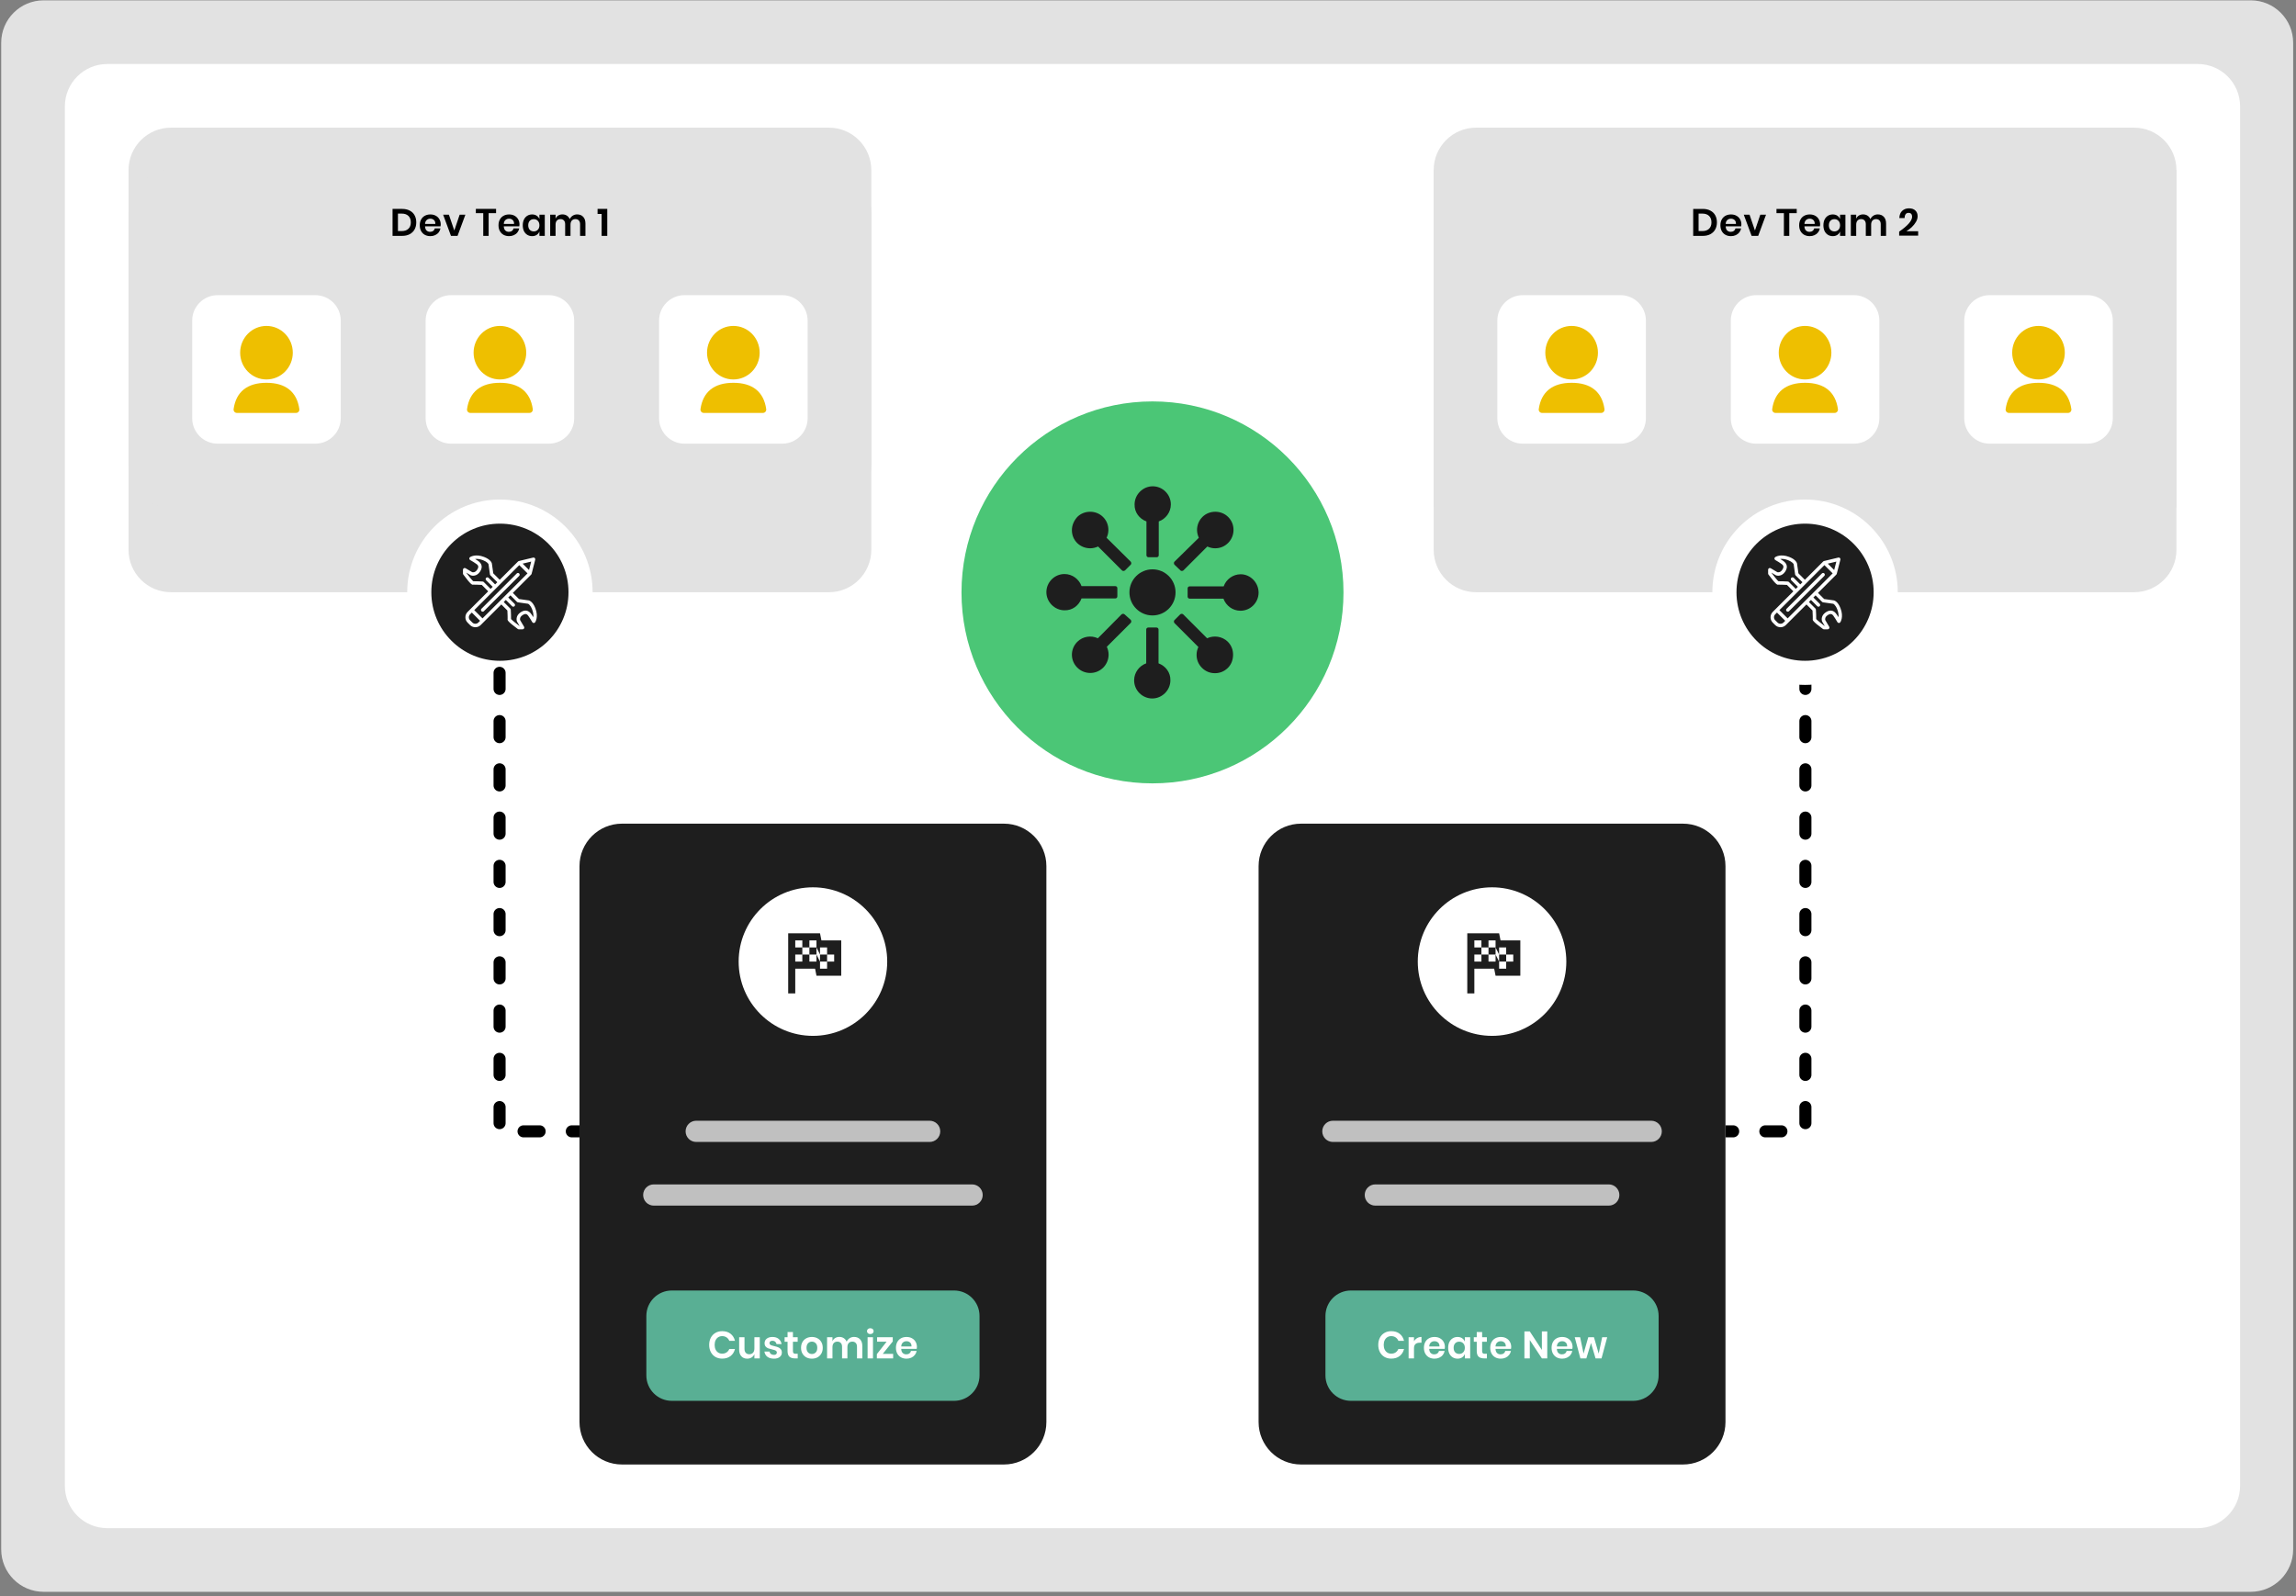 <svg width="571" height="397" viewBox="0 0 571 397" fill="none" xmlns="http://www.w3.org/2000/svg">
<rect x="0" y="0" width="571" height="397" fill="#808080" stroke="none"/>
<g clip-path="url(#clip0_4794_29691)">
<path d="M559.741 0.085H10.852C5.023 0.085 0.297 4.81 0.297 10.64V385.362C0.297 391.192 5.023 395.918 10.852 395.918H559.741C565.573 395.918 570.297 391.192 570.297 385.362V10.64C570.297 4.81 565.573 0.085 559.741 0.085Z" fill="#E2E2E2"/>
<path d="M546.545 15.918H26.684C20.855 15.918 16.129 20.644 16.129 26.474V369.529C16.129 375.359 20.855 380.084 26.684 380.084H546.545C552.377 380.084 557.101 375.359 557.101 369.529V26.474C557.101 20.644 552.377 15.918 546.545 15.918Z" fill="white"/>
<path d="M530.715 31.751H42.52C36.691 31.751 31.965 36.477 31.965 42.307V155.215C31.965 161.045 36.691 165.771 42.52 165.771H530.715C536.547 165.771 541.271 161.045 541.271 155.215V42.307C541.271 36.477 536.547 31.751 530.715 31.751Z" fill="white"/>
<path d="M206.132 31.751H42.52C36.691 31.751 31.965 36.477 31.965 42.307V136.743C31.965 142.573 36.691 147.299 42.52 147.299H206.132C211.961 147.299 216.687 142.573 216.687 136.743V42.307C216.687 36.477 211.961 31.751 206.132 31.751Z" fill="#E2E2E2"/>
<path d="M206.132 42.307H42.52C36.691 42.307 31.965 47.033 31.965 52.862V115.632C31.965 121.462 36.691 126.187 42.52 126.187H206.132C211.961 126.187 216.687 121.462 216.687 115.632V52.862C216.687 47.033 211.961 42.307 206.132 42.307Z" fill="#E2E2E2"/>
<path d="M103.524 55.304C103.524 55.969 103.385 56.555 103.106 57.062C102.828 57.569 102.422 57.964 101.89 58.249C101.365 58.528 100.738 58.667 100.009 58.667H97.625V51.96H100.009C100.738 51.96 101.365 52.1 101.89 52.378C102.422 52.651 102.828 53.04 103.106 53.547C103.385 54.047 103.524 54.633 103.524 55.304ZM99.895 57.47C100.618 57.47 101.175 57.28 101.567 56.9C101.966 56.52 102.166 55.988 102.166 55.304C102.166 54.614 101.966 54.079 101.567 53.699C101.175 53.319 100.618 53.129 99.895 53.129H98.965V57.47H99.895ZM109.609 55.836C109.609 55.969 109.593 56.121 109.561 56.292H105.704C105.723 56.761 105.85 57.106 106.084 57.328C106.319 57.55 106.61 57.66 106.958 57.66C107.269 57.66 107.525 57.584 107.728 57.432C107.937 57.28 108.07 57.075 108.127 56.815H109.542C109.473 57.182 109.324 57.511 109.096 57.803C108.868 58.094 108.573 58.322 108.212 58.487C107.858 58.651 107.462 58.734 107.025 58.734C106.512 58.734 106.056 58.626 105.657 58.411C105.258 58.189 104.947 57.876 104.726 57.47C104.504 57.065 104.393 56.587 104.393 56.036C104.393 55.485 104.504 55.007 104.726 54.601C104.947 54.19 105.258 53.876 105.657 53.661C106.056 53.446 106.512 53.338 107.025 53.338C107.544 53.338 107.997 53.446 108.383 53.661C108.776 53.876 109.077 54.174 109.286 54.554C109.501 54.928 109.609 55.355 109.609 55.836ZM108.26 55.703C108.279 55.273 108.165 54.946 107.918 54.725C107.677 54.503 107.379 54.392 107.025 54.392C106.664 54.392 106.36 54.503 106.113 54.725C105.866 54.946 105.73 55.273 105.704 55.703H108.26ZM112.981 57.328L114.311 53.404H115.736L113.789 58.667H112.155L110.207 53.404H111.642L112.981 57.328ZM123.373 51.96V53.024H121.521V58.667H120.181V53.024H118.338V51.96H123.373ZM129.192 55.836C129.192 55.969 129.176 56.121 129.144 56.292H125.287C125.306 56.761 125.433 57.106 125.667 57.328C125.902 57.55 126.193 57.66 126.541 57.66C126.852 57.66 127.108 57.584 127.311 57.432C127.52 57.28 127.653 57.075 127.71 56.815H129.125C129.056 57.182 128.907 57.511 128.679 57.803C128.451 58.094 128.156 58.322 127.795 58.487C127.441 58.651 127.045 58.734 126.608 58.734C126.095 58.734 125.639 58.626 125.24 58.411C124.841 58.189 124.531 57.876 124.309 57.47C124.087 57.065 123.976 56.587 123.976 56.036C123.976 55.485 124.087 55.007 124.309 54.601C124.531 54.19 124.841 53.876 125.24 53.661C125.639 53.446 126.095 53.338 126.608 53.338C127.127 53.338 127.58 53.446 127.966 53.661C128.359 53.876 128.66 54.174 128.869 54.554C129.084 54.928 129.192 55.355 129.192 55.836ZM127.843 55.703C127.862 55.273 127.748 54.946 127.501 54.725C127.26 54.503 126.963 54.392 126.608 54.392C126.247 54.392 125.943 54.503 125.696 54.725C125.449 54.946 125.313 55.273 125.287 55.703H127.843ZM132.336 53.338C132.78 53.338 133.16 53.442 133.476 53.651C133.793 53.86 134.018 54.142 134.151 54.497V53.404H135.481V58.667H134.151V57.565C134.018 57.92 133.793 58.205 133.476 58.42C133.16 58.629 132.78 58.734 132.336 58.734C131.893 58.734 131.494 58.626 131.139 58.411C130.785 58.196 130.506 57.885 130.303 57.48C130.107 57.068 130.009 56.587 130.009 56.036C130.009 55.485 130.107 55.007 130.303 54.601C130.506 54.19 130.785 53.876 131.139 53.661C131.494 53.446 131.893 53.338 132.336 53.338ZM132.754 54.506C132.336 54.506 132.001 54.642 131.747 54.915C131.494 55.187 131.367 55.561 131.367 56.036C131.367 56.511 131.494 56.885 131.747 57.157C132.001 57.423 132.336 57.556 132.754 57.556C133.16 57.556 133.492 57.42 133.752 57.147C134.018 56.869 134.151 56.498 134.151 56.036C134.151 55.567 134.018 55.197 133.752 54.924C133.492 54.646 133.16 54.506 132.754 54.506ZM143.524 53.328C144.164 53.328 144.667 53.528 145.035 53.927C145.408 54.319 145.595 54.88 145.595 55.608V58.667H144.265V55.76C144.265 55.355 144.161 55.045 143.952 54.829C143.749 54.608 143.467 54.497 143.106 54.497C142.733 54.497 142.435 54.614 142.213 54.848C141.992 55.083 141.881 55.425 141.881 55.874V58.667H140.551V55.76C140.551 55.355 140.446 55.045 140.237 54.829C140.035 54.608 139.753 54.497 139.392 54.497C139.018 54.497 138.72 54.614 138.499 54.848C138.277 55.083 138.166 55.425 138.166 55.874V58.667H136.827V53.404H138.166V54.402C138.306 54.06 138.524 53.797 138.822 53.613C139.126 53.423 139.477 53.328 139.876 53.328C140.301 53.328 140.668 53.43 140.978 53.632C141.295 53.835 141.532 54.126 141.691 54.506C141.855 54.145 142.099 53.86 142.422 53.651C142.752 53.436 143.119 53.328 143.524 53.328ZM148.611 53.214V51.96H151.024V58.667H149.618V53.214H148.611Z" fill="black"/>
<path d="M78.408 73.41H54.13C50.632 73.41 47.797 76.245 47.797 79.743V104.021C47.797 107.518 50.632 110.354 54.13 110.354H78.408C81.906 110.354 84.741 107.518 84.741 104.021V79.743C84.741 76.245 81.906 73.41 78.408 73.41Z" fill="white"/>
<path d="M66.27 94.379C62.656 94.379 59.726 91.398 59.726 87.72C59.726 84.043 62.656 81.062 66.27 81.062C69.885 81.062 72.815 84.043 72.815 87.72C72.815 91.398 69.885 94.379 66.27 94.379ZM66.27 95.211C71.023 95.211 73.837 97.437 74.443 101.751C74.513 102.253 74.131 102.701 73.633 102.701H58.908C58.41 102.701 58.028 102.253 58.098 101.751C58.704 97.437 61.518 95.211 66.27 95.211Z" fill="#EEBF00"/>
<path d="M136.463 73.41H112.185C108.687 73.41 105.852 76.245 105.852 79.743V104.021C105.852 107.518 108.687 110.354 112.185 110.354H136.463C139.96 110.354 142.796 107.518 142.796 104.021V79.743C142.796 76.245 139.96 73.41 136.463 73.41Z" fill="white"/>
<path d="M124.325 94.379C120.711 94.379 117.781 91.398 117.781 87.72C117.781 84.043 120.711 81.062 124.325 81.062C127.94 81.062 130.87 84.043 130.87 87.72C130.87 91.398 127.94 94.379 124.325 94.379ZM124.325 95.211C129.078 95.211 131.892 97.437 132.498 101.751C132.568 102.253 132.186 102.701 131.688 102.701H116.963C116.465 102.701 116.082 102.253 116.153 101.751C116.759 97.437 119.572 95.211 124.325 95.211Z" fill="#EEBF00"/>
<path d="M194.517 73.41H170.24C166.742 73.41 163.906 76.245 163.906 79.743V104.021C163.906 107.518 166.742 110.354 170.24 110.354H194.517C198.015 110.354 200.851 107.518 200.851 104.021V79.743C200.851 76.245 198.015 73.41 194.517 73.41Z" fill="white"/>
<path d="M182.38 94.379C178.766 94.379 175.835 91.398 175.835 87.72C175.835 84.043 178.766 81.062 182.38 81.062C185.995 81.062 188.924 84.043 188.924 87.72C188.924 91.398 185.995 94.379 182.38 94.379ZM182.38 95.211C187.132 95.211 189.947 97.437 190.552 101.751C190.623 102.253 190.24 102.701 189.742 102.701H175.017C174.52 102.701 174.137 102.253 174.208 101.751C174.814 97.437 177.627 95.211 182.38 95.211Z" fill="#EEBF00"/>
<path d="M144.381 147.299C144.381 136.222 135.402 127.243 124.325 127.243C113.249 127.243 104.27 136.222 104.27 147.299C104.27 158.375 113.249 167.354 124.325 167.354C135.402 167.354 144.381 158.375 144.381 147.299Z" fill="#1E1E1E"/>
<path d="M144.381 147.299C144.381 136.222 135.402 127.243 124.325 127.243C113.249 127.243 104.27 136.222 104.27 147.299C104.27 158.375 113.249 167.354 124.325 167.354C135.402 167.354 144.381 158.375 144.381 147.299Z" stroke="white" stroke-width="6"/>
<path d="M128.51 142.635L119.735 151.41C119.568 151.577 119.568 151.847 119.735 152.014C119.818 152.098 119.927 152.139 120.036 152.139C120.145 152.139 120.255 152.098 120.338 152.014L129.115 143.238C129.281 143.072 129.281 142.802 129.115 142.635C128.948 142.468 128.678 142.468 128.51 142.635Z" fill="white"/>
<path d="M117.684 145.421C117.854 145.399 118.873 145.433 119.819 145.482L121.412 147.075L117.039 151.447C117.038 151.449 117.037 151.449 117.036 151.449C117.036 151.45 117.036 151.451 117.035 151.452L116.293 152.193C115.936 152.55 115.74 153.024 115.739 153.528C115.739 154.033 115.936 154.507 116.293 154.863L116.883 155.455C117.239 155.811 117.714 156.007 118.218 156.007C118.723 156.007 119.197 155.811 119.554 155.454L120.297 154.711C120.297 154.71 120.298 154.71 120.298 154.71C120.299 154.709 120.299 154.709 120.299 154.708L124.673 150.335L126.18 151.842C126.229 152.787 126.263 153.806 126.241 153.969C126.189 154.229 126.136 154.498 128.766 156.441C128.838 156.496 128.928 156.525 129.019 156.525C129.019 156.525 129.019 156.525 129.02 156.525L129.963 156.525C130.117 156.525 130.258 156.442 130.334 156.308C130.41 156.175 130.408 156.012 130.33 155.88L129.355 154.238C129.318 154.118 129.187 153.537 129.894 153.04C130.695 152.476 131.048 152.762 131.315 153.074C131.552 153.349 132.158 154.37 132.371 154.739C132.444 154.866 132.577 154.946 132.724 154.952C132.871 154.958 133.009 154.889 133.092 154.768C133.128 154.714 133.976 153.445 133.138 151.279C132.489 149.598 131.619 149.36 131.49 149.333L129.063 148.989L127.542 147.467L132.096 142.912C132.097 142.912 132.097 142.911 132.097 142.911C132.132 142.876 132.158 142.834 132.179 142.789C132.184 142.777 132.188 142.766 132.192 142.754C132.197 142.741 132.205 142.73 132.208 142.716L133.108 139.205C133.145 139.059 133.103 138.905 132.999 138.798C132.893 138.692 132.74 138.648 132.595 138.683L129.038 139.538C128.991 139.549 128.95 139.569 128.912 139.594C128.893 139.605 128.873 139.619 128.854 139.636C128.849 139.64 128.844 139.643 128.839 139.648C128.838 139.649 128.837 139.65 128.836 139.651L124.281 144.206L122.673 142.598L122.323 140.139C122.302 140.042 122.064 139.172 120.382 138.522C118.217 137.685 116.947 138.532 116.894 138.569C116.773 138.652 116.704 138.791 116.71 138.938C116.715 139.084 116.796 139.218 116.923 139.291C117.292 139.504 118.312 140.109 118.588 140.346C118.9 140.613 119.186 140.966 118.622 141.767C118.126 142.472 117.553 142.346 117.423 142.306L115.782 141.331C115.649 141.253 115.486 141.251 115.353 141.327C115.219 141.403 115.137 141.545 115.137 141.699V142.643C115.137 142.733 115.166 142.823 115.22 142.896C117.163 145.525 117.432 145.471 117.684 145.421ZM117.487 154.851L116.897 154.259C116.702 154.064 116.594 153.805 116.594 153.528C116.594 153.252 116.702 152.993 116.897 152.798L117.339 152.356L119.392 154.408L118.95 154.85C118.559 155.241 117.877 155.241 117.487 154.851ZM128.56 149.693C128.626 149.759 128.711 149.801 128.802 149.815L131.337 150.172C131.342 150.173 131.876 150.38 132.342 151.586C132.661 152.41 132.69 153.055 132.632 153.507C132.397 153.124 132.13 152.71 131.964 152.517C131.089 151.498 130.088 151.859 129.402 152.342C128.333 153.094 128.391 154.135 128.57 154.58C128.579 154.6 128.588 154.62 128.599 154.638L129.212 155.671H129.16C128.296 155.027 127.337 154.253 127.094 153.969C127.116 153.495 127.062 152.341 127.024 151.633C127.019 151.528 126.974 151.428 126.9 151.354L125.277 149.731L125.793 149.215L127.354 150.776C127.437 150.86 127.546 150.902 127.656 150.902C127.764 150.902 127.874 150.86 127.957 150.776C128.124 150.609 128.124 150.34 127.957 150.172L126.396 148.611L126.937 148.071L128.56 149.693ZM126.636 147.165C126.636 147.165 126.636 147.165 126.635 147.165C126.635 147.165 126.635 147.165 126.635 147.165L124.371 149.428L124.371 149.429C124.371 149.429 124.371 149.429 124.37 149.43L119.997 153.803L117.943 151.752L123.434 146.261C123.436 146.259 123.438 146.259 123.439 146.258C123.44 146.256 123.441 146.254 123.442 146.253L129.138 140.557L131.191 142.61L126.636 147.165ZM132.105 139.679L131.567 141.778L129.979 140.19L132.105 139.679ZM115.991 142.449L117.023 143.062C117.041 143.073 117.061 143.082 117.081 143.091C117.526 143.271 118.567 143.329 119.32 142.259C119.803 141.574 120.164 140.572 119.144 139.698C118.952 139.532 118.541 139.268 118.159 139.034C118.614 138.976 119.26 139.004 120.075 139.319C121.199 139.754 121.452 140.243 121.489 140.329L121.847 142.859C121.86 142.951 121.902 143.036 121.968 143.102L123.677 144.81L123.136 145.351L121.509 143.722C121.341 143.556 121.071 143.556 120.904 143.722C120.737 143.89 120.737 144.16 120.904 144.327L122.532 145.955L122.016 146.471L120.307 144.762C120.232 144.688 120.134 144.643 120.028 144.638C119.32 144.6 118.166 144.545 117.692 144.566C117.408 144.324 116.635 143.365 115.991 142.502V142.449Z" fill="white"/>
<path d="M530.713 31.751H367.102C361.273 31.751 356.547 36.477 356.547 42.307V136.743C356.547 142.573 361.273 147.299 367.102 147.299H530.713C536.545 147.299 541.269 142.573 541.269 136.743V42.307C541.269 36.477 536.545 31.751 530.713 31.751Z" fill="#E2E2E2"/>
<path d="M541.269 42.307H356.547V126.187H541.269V42.307Z" fill="#E2E2E2"/>
<path d="M426.985 55.305C426.985 55.97 426.846 56.556 426.567 57.062C426.289 57.569 425.883 57.965 425.351 58.25C424.826 58.529 424.199 58.668 423.47 58.668H421.086V51.961H423.47C424.199 51.961 424.826 52.1 425.351 52.379C425.883 52.651 426.289 53.041 426.567 53.547C426.846 54.048 426.985 54.633 426.985 55.305ZM423.356 57.471C424.078 57.471 424.636 57.281 425.028 56.901C425.427 56.521 425.627 55.989 425.627 55.305C425.627 54.614 425.427 54.079 425.028 53.699C424.636 53.319 424.078 53.129 423.356 53.129H422.425V57.471H423.356ZM433.07 55.837C433.07 55.97 433.054 56.122 433.022 56.293H429.165C429.184 56.761 429.311 57.107 429.545 57.328C429.779 57.55 430.071 57.661 430.419 57.661C430.729 57.661 430.986 57.585 431.189 57.433C431.398 57.281 431.531 57.075 431.588 56.815H433.003C432.933 57.183 432.785 57.512 432.557 57.803C432.329 58.095 432.034 58.323 431.673 58.487C431.318 58.652 430.923 58.734 430.486 58.734C429.973 58.734 429.517 58.627 429.118 58.411C428.719 58.19 428.408 57.876 428.187 57.471C427.965 57.066 427.854 56.587 427.854 56.036C427.854 55.485 427.965 55.007 428.187 54.602C428.408 54.19 428.719 53.877 429.118 53.661C429.517 53.446 429.973 53.338 430.486 53.338C431.005 53.338 431.458 53.446 431.844 53.661C432.237 53.877 432.538 54.174 432.747 54.554C432.962 54.928 433.07 55.355 433.07 55.837ZM431.721 55.704C431.74 55.273 431.626 54.947 431.379 54.725C431.138 54.504 430.84 54.393 430.486 54.393C430.125 54.393 429.821 54.504 429.574 54.725C429.327 54.947 429.19 55.273 429.165 55.704H431.721ZM436.442 57.328L437.772 53.405H439.197L437.25 58.668H435.616L433.668 53.405H435.103L436.442 57.328ZM446.834 51.961V53.025H444.982V58.668H443.642V53.025H441.799V51.961H446.834ZM452.653 55.837C452.653 55.97 452.638 56.122 452.606 56.293H448.749C448.768 56.761 448.895 57.107 449.129 57.328C449.363 57.55 449.655 57.661 450.003 57.661C450.313 57.661 450.57 57.585 450.772 57.433C450.981 57.281 451.114 57.075 451.171 56.815H452.587C452.517 57.183 452.368 57.512 452.14 57.803C451.912 58.095 451.618 58.323 451.257 58.487C450.902 58.652 450.506 58.734 450.069 58.734C449.556 58.734 449.1 58.627 448.701 58.411C448.302 58.19 447.992 57.876 447.77 57.471C447.549 57.066 447.438 56.587 447.438 56.036C447.438 55.485 447.549 55.007 447.77 54.602C447.992 54.19 448.302 53.877 448.701 53.661C449.1 53.446 449.556 53.338 450.069 53.338C450.589 53.338 451.042 53.446 451.428 53.661C451.821 53.877 452.121 54.174 452.33 54.554C452.546 54.928 452.653 55.355 452.653 55.837ZM451.304 55.704C451.323 55.273 451.209 54.947 450.962 54.725C450.722 54.504 450.424 54.393 450.069 54.393C449.708 54.393 449.404 54.504 449.157 54.725C448.91 54.947 448.774 55.273 448.749 55.704H451.304ZM455.797 53.338C456.241 53.338 456.621 53.443 456.937 53.652C457.254 53.861 457.479 54.143 457.612 54.497V53.405H458.942V58.668H457.612V57.566C457.479 57.92 457.254 58.206 456.937 58.421C456.621 58.63 456.241 58.734 455.797 58.734C455.354 58.734 454.955 58.627 454.6 58.411C454.246 58.196 453.967 57.886 453.764 57.48C453.568 57.069 453.47 56.587 453.47 56.036C453.47 55.485 453.568 55.007 453.764 54.602C453.967 54.19 454.246 53.877 454.6 53.661C454.955 53.446 455.354 53.338 455.797 53.338ZM456.215 54.507C455.797 54.507 455.462 54.643 455.208 54.915C454.955 55.188 454.828 55.561 454.828 56.036C454.828 56.511 454.955 56.885 455.208 57.157C455.462 57.423 455.797 57.556 456.215 57.556C456.621 57.556 456.953 57.42 457.213 57.148C457.479 56.869 457.612 56.499 457.612 56.036C457.612 55.568 457.479 55.197 457.213 54.925C456.953 54.646 456.621 54.507 456.215 54.507ZM466.985 53.329C467.625 53.329 468.128 53.528 468.496 53.927C468.869 54.32 469.056 54.88 469.056 55.609V58.668H467.726V55.761C467.726 55.355 467.622 55.045 467.413 54.83C467.21 54.608 466.928 54.497 466.567 54.497C466.194 54.497 465.896 54.614 465.674 54.849C465.452 55.083 465.342 55.425 465.342 55.875V58.668H464.012V55.761C464.012 55.355 463.907 55.045 463.698 54.83C463.495 54.608 463.214 54.497 462.853 54.497C462.479 54.497 462.181 54.614 461.96 54.849C461.738 55.083 461.627 55.425 461.627 55.875V58.668H460.288V53.405H461.627V54.402C461.767 54.06 461.985 53.797 462.283 53.614C462.587 53.424 462.938 53.329 463.337 53.329C463.762 53.329 464.129 53.43 464.439 53.633C464.756 53.836 464.993 54.127 465.152 54.507C465.316 54.146 465.56 53.861 465.883 53.652C466.212 53.437 466.58 53.329 466.985 53.329ZM472.309 57.613C474.456 56.125 475.53 54.89 475.53 53.908C475.53 53.611 475.457 53.376 475.311 53.205C475.172 53.034 474.95 52.949 474.646 52.949C474.019 52.949 473.687 53.376 473.649 54.231H472.347C472.385 53.44 472.626 52.841 473.069 52.436C473.513 52.024 474.073 51.818 474.751 51.818C475.441 51.818 475.97 51.999 476.337 52.36C476.711 52.714 476.898 53.19 476.898 53.785C476.898 54.254 476.759 54.725 476.48 55.2C476.208 55.669 475.859 56.103 475.435 56.502C475.011 56.895 474.564 57.233 474.095 57.518H477.031V58.611H472.309V57.613Z" fill="black"/>
<path d="M402.99 73.41H378.712C375.215 73.41 372.379 76.245 372.379 79.743V104.021C372.379 107.518 375.215 110.354 378.712 110.354H402.99C406.488 110.354 409.323 107.518 409.323 104.021V79.743C409.323 76.245 406.488 73.41 402.99 73.41Z" fill="white"/>
<path d="M390.852 94.379C387.238 94.379 384.308 91.398 384.308 87.72C384.308 84.043 387.238 81.062 390.852 81.062C394.467 81.062 397.397 84.043 397.397 87.72C397.397 91.398 394.467 94.379 390.852 94.379ZM390.852 95.211C395.605 95.211 398.419 97.437 399.025 101.751C399.095 102.253 398.713 102.701 398.215 102.701H383.49C382.992 102.701 382.61 102.253 382.68 101.751C383.286 97.437 386.1 95.211 390.852 95.211Z" fill="#EEBF00"/>
<path d="M461.049 73.41H436.771C433.273 73.41 430.438 76.245 430.438 79.743V104.021C430.438 107.518 433.273 110.354 436.771 110.354H461.049C464.546 110.354 467.382 107.518 467.382 104.021V79.743C467.382 76.245 464.546 73.41 461.049 73.41Z" fill="white"/>
<path d="M448.907 94.379C445.293 94.379 442.363 91.398 442.363 87.72C442.363 84.043 445.293 81.062 448.907 81.062C452.522 81.062 455.452 84.043 455.452 87.72C455.452 91.398 452.522 94.379 448.907 94.379ZM448.907 95.211C453.66 95.211 456.474 97.437 457.08 101.751C457.15 102.253 456.768 102.701 456.27 102.701H441.545C441.047 102.701 440.664 102.253 440.735 101.751C441.341 97.437 444.154 95.211 448.907 95.211Z" fill="#EEBF00"/>
<path d="M519.103 73.41H494.826C491.328 73.41 488.492 76.245 488.492 79.743V104.021C488.492 107.518 491.328 110.354 494.826 110.354H519.103C522.601 110.354 525.437 107.518 525.437 104.021V79.743C525.437 76.245 522.601 73.41 519.103 73.41Z" fill="white"/>
<path d="M506.962 94.379C503.348 94.379 500.417 91.398 500.417 87.72C500.417 84.043 503.348 81.062 506.962 81.062C510.577 81.062 513.506 84.043 513.506 87.72C513.506 91.398 510.577 94.379 506.962 94.379ZM506.962 95.211C511.714 95.211 514.529 97.437 515.134 101.751C515.205 102.253 514.823 102.701 514.324 102.701H499.599C499.102 102.701 498.719 102.253 498.79 101.751C499.396 97.437 502.209 95.211 506.962 95.211Z" fill="#EEBF00"/>
<path d="M468.963 147.299C468.963 136.222 459.984 127.243 448.907 127.243C437.831 127.243 428.852 136.222 428.852 147.299C428.852 158.375 437.831 167.354 448.907 167.354C459.984 167.354 468.963 158.375 468.963 147.299Z" fill="#1E1E1E"/>
<path d="M448.991 167.35V281.389H429.121" stroke="black" stroke-width="3" stroke-linecap="round" stroke-dasharray="4 8"/>
<path d="M124.242 167.35V281.389H144.112" stroke="black" stroke-width="3" stroke-linecap="round" stroke-dasharray="4 8"/>
<path d="M468.963 147.299C468.963 136.222 459.984 127.243 448.907 127.243C437.831 127.243 428.852 136.222 428.852 147.299C428.852 158.375 437.831 167.354 448.907 167.354C459.984 167.354 468.963 158.375 468.963 147.299Z" stroke="white" stroke-width="6"/>
<path d="M453.092 142.635L444.317 151.41C444.15 151.577 444.15 151.847 444.317 152.014C444.4 152.098 444.51 152.139 444.618 152.139C444.727 152.139 444.837 152.098 444.92 152.014L453.697 143.238C453.863 143.072 453.863 142.802 453.697 142.635C453.53 142.468 453.26 142.468 453.092 142.635Z" fill="white"/>
<path d="M442.266 145.421C442.436 145.399 443.455 145.433 444.401 145.482L445.994 147.075L441.621 151.447C441.62 151.449 441.619 151.449 441.618 151.449C441.618 151.45 441.618 151.451 441.617 151.452L440.875 152.193C440.518 152.55 440.322 153.024 440.321 153.528C440.321 154.033 440.518 154.507 440.875 154.863L441.465 155.455C441.821 155.811 442.296 156.007 442.8 156.007C443.305 156.007 443.779 155.811 444.136 155.454L444.879 154.711C444.879 154.71 444.88 154.71 444.88 154.71C444.881 154.709 444.881 154.709 444.881 154.708L449.255 150.335L450.762 151.842C450.81 152.787 450.845 153.806 450.823 153.969C450.771 154.229 450.718 154.498 453.348 156.441C453.42 156.496 453.51 156.525 453.601 156.525C453.601 156.525 453.601 156.525 453.602 156.525L454.545 156.525C454.699 156.525 454.84 156.442 454.916 156.308C454.992 156.175 454.991 156.012 454.912 155.88L453.937 154.238C453.9 154.118 453.769 153.537 454.476 153.04C455.277 152.476 455.63 152.762 455.897 153.074C456.134 153.349 456.74 154.37 456.953 154.739C457.026 154.866 457.159 154.946 457.306 154.952C457.453 154.958 457.591 154.889 457.674 154.768C457.71 154.714 458.558 153.445 457.72 151.279C457.071 149.598 456.201 149.36 456.072 149.333L453.645 148.989L452.124 147.467L456.678 142.912C456.679 142.912 456.679 142.911 456.679 142.911C456.714 142.876 456.74 142.834 456.761 142.789C456.766 142.777 456.77 142.766 456.774 142.754C456.779 142.741 456.787 142.73 456.79 142.716L457.69 139.205C457.727 139.059 457.685 138.905 457.581 138.798C457.475 138.692 457.322 138.648 457.177 138.683L453.62 139.538C453.573 139.549 453.532 139.569 453.494 139.594C453.475 139.605 453.455 139.619 453.436 139.636C453.431 139.64 453.426 139.643 453.421 139.648C453.42 139.649 453.419 139.65 453.418 139.651L448.863 144.206L447.255 142.598L446.905 140.139C446.884 140.042 446.646 139.172 444.964 138.522C442.799 137.685 441.529 138.532 441.476 138.569C441.355 138.652 441.286 138.791 441.292 138.938C441.297 139.084 441.378 139.218 441.505 139.291C441.874 139.504 442.894 140.109 443.17 140.346C443.482 140.613 443.768 140.966 443.204 141.767C442.708 142.472 442.135 142.346 442.005 142.306L440.364 141.331C440.231 141.253 440.068 141.251 439.935 141.327C439.801 141.403 439.719 141.545 439.719 141.699V142.643C439.719 142.733 439.748 142.823 439.802 142.896C441.745 145.525 442.014 145.471 442.266 145.421ZM442.069 154.851L441.479 154.259C441.284 154.064 441.176 153.805 441.176 153.528C441.176 153.252 441.284 152.993 441.479 152.798L441.921 152.356L443.974 154.408L443.532 154.85C443.141 155.241 442.459 155.241 442.069 154.851ZM453.142 149.693C453.208 149.759 453.293 149.801 453.384 149.815L455.919 150.172C455.924 150.173 456.458 150.38 456.924 151.586C457.243 152.41 457.272 153.055 457.214 153.507C456.979 153.124 456.712 152.71 456.546 152.517C455.671 151.498 454.67 151.859 453.984 152.342C452.915 153.094 452.973 154.135 453.152 154.58C453.161 154.6 453.17 154.62 453.181 154.638L453.794 155.671H453.742C452.878 155.027 451.919 154.253 451.676 153.969C451.698 153.495 451.644 152.341 451.606 151.633C451.601 151.528 451.556 151.428 451.482 151.354L449.859 149.731L450.375 149.215L451.936 150.776C452.019 150.86 452.128 150.902 452.238 150.902C452.346 150.902 452.456 150.86 452.539 150.776C452.706 150.609 452.706 150.34 452.539 150.172L450.978 148.611L451.519 148.071L453.142 149.693ZM451.218 147.165C451.218 147.165 451.218 147.165 451.217 147.165C451.217 147.165 451.217 147.165 451.217 147.165L448.953 149.428L448.953 149.429C448.953 149.429 448.953 149.429 448.952 149.43L444.578 153.803L442.525 151.752L448.016 146.261C448.017 146.259 448.02 146.259 448.021 146.258C448.022 146.256 448.023 146.254 448.024 146.253L453.72 140.557L455.773 142.61L451.218 147.165ZM456.687 139.679L456.149 141.778L454.561 140.19L456.687 139.679ZM440.573 142.449L441.605 143.062C441.623 143.073 441.643 143.082 441.663 143.091C442.108 143.271 443.149 143.329 443.902 142.259C444.385 141.574 444.746 140.572 443.726 139.698C443.534 139.532 443.123 139.268 442.741 139.034C443.196 138.976 443.842 139.004 444.657 139.319C445.781 139.754 446.034 140.243 446.071 140.329L446.429 142.859C446.442 142.951 446.484 143.036 446.55 143.102L448.259 144.81L447.718 145.351L446.091 143.722C445.923 143.556 445.653 143.556 445.486 143.722C445.319 143.89 445.319 144.16 445.486 144.327L447.114 145.955L446.598 146.471L444.889 144.762C444.814 144.688 444.716 144.643 444.61 144.638C443.902 144.6 442.748 144.545 442.274 144.566C441.99 144.324 441.217 143.365 440.573 142.502V142.449Z" fill="white"/>
<path d="M249.673 204.862H154.673C148.843 204.862 144.117 209.588 144.117 215.418V353.696C144.117 359.525 148.843 364.251 154.673 364.251H249.673C255.503 364.251 260.228 359.525 260.228 353.696V215.418C260.228 209.588 255.503 204.862 249.673 204.862Z" fill="white"/>
<path d="M249.673 204.862H154.673C148.843 204.862 144.117 209.588 144.117 215.418V353.696C144.117 359.525 148.843 364.251 154.673 364.251H249.673C255.503 364.251 260.228 359.525 260.228 353.696V215.418C260.228 209.588 255.503 204.862 249.673 204.862Z" fill="#1E1E1E"/>
<path d="M220.644 239.168C220.644 228.966 212.373 220.696 202.171 220.696C191.969 220.696 183.699 228.966 183.699 239.168C183.699 249.37 191.969 257.64 202.171 257.64C212.373 257.64 220.644 249.37 220.644 239.168Z" fill="white"/>
<path d="M204.284 233.89H209.21V242.686H203.052L202.701 240.927H197.775V247.084H196.016V232.13H203.932L204.284 233.89ZM203.932 240.927H205.691V239.168H207.451V237.408H205.691V235.649H203.932V237.408L203.052 235.649V233.89H201.293V235.649H199.534V233.89H197.775V235.649H199.534V237.408H197.775V239.168H199.534V237.408H201.293V239.168H203.052V237.408L203.932 239.168V240.927ZM201.293 237.408V235.649H203.052V237.408H201.293ZM203.932 237.408H205.691V239.168H203.932V237.408Z" fill="#1E1E1E"/>
<path d="M231.198 278.751H173.143C171.686 278.751 170.504 279.933 170.504 281.39C170.504 282.848 171.686 284.029 173.143 284.029H231.198C232.656 284.029 233.837 282.848 233.837 281.39C233.837 279.933 232.656 278.751 231.198 278.751Z" fill="#C0C0C0"/>
<path d="M241.755 294.584H162.588C161.131 294.584 159.949 295.766 159.949 297.223C159.949 298.681 161.131 299.862 162.588 299.862H241.755C243.212 299.862 244.394 298.681 244.394 297.223C244.394 295.766 243.212 294.584 241.755 294.584Z" fill="#C0C0C0"/>
<path d="M237.27 320.973H167.076C163.578 320.973 160.742 323.809 160.742 327.307V342.084C160.742 345.583 163.578 348.418 167.076 348.418H237.27C240.768 348.418 243.603 345.583 243.603 342.084V327.307C243.603 323.809 240.768 320.973 237.27 320.973Z" fill="#59AF94"/>
<path d="M179.607 331.089C180.443 331.089 181.136 331.304 181.687 331.735C182.238 332.165 182.602 332.751 182.78 333.492H181.374C181.228 333.131 181 332.846 180.69 332.637C180.386 332.428 180.018 332.324 179.588 332.324C179.233 332.324 178.913 332.412 178.628 332.589C178.343 332.767 178.122 333.02 177.963 333.349C177.805 333.679 177.726 334.065 177.726 334.508C177.726 334.945 177.805 335.329 177.963 335.658C178.122 335.988 178.343 336.241 178.628 336.418C178.913 336.596 179.233 336.684 179.588 336.684C180.018 336.684 180.386 336.579 180.69 336.37C181 336.161 181.228 335.877 181.374 335.516H182.78C182.602 336.257 182.238 336.843 181.687 337.273C181.136 337.704 180.443 337.919 179.607 337.919C178.967 337.919 178.4 337.777 177.906 337.492C177.419 337.2 177.039 336.795 176.766 336.276C176.5 335.756 176.367 335.167 176.367 334.508C176.367 333.843 176.5 333.252 176.766 332.732C177.039 332.213 177.419 331.811 177.906 331.526C178.394 331.234 178.961 331.089 179.607 331.089ZM188.952 332.599V337.862H187.612V336.798C187.473 337.152 187.242 337.432 186.919 337.634C186.602 337.831 186.235 337.929 185.817 337.929C185.209 337.929 184.724 337.729 184.363 337.33C184.002 336.931 183.822 336.374 183.822 335.658V332.599H185.152V335.506C185.152 335.924 185.259 336.25 185.475 336.485C185.69 336.713 185.981 336.827 186.349 336.827C186.735 336.827 187.042 336.703 187.27 336.456C187.498 336.209 187.612 335.854 187.612 335.392V332.599H188.952ZM192.116 332.533C192.755 332.533 193.268 332.694 193.655 333.017C194.041 333.34 194.282 333.77 194.377 334.309H193.123C193.072 334.055 192.958 333.853 192.781 333.701C192.603 333.549 192.372 333.473 192.087 333.473C191.859 333.473 191.682 333.527 191.555 333.635C191.428 333.742 191.365 333.888 191.365 334.072C191.365 334.217 191.416 334.334 191.517 334.423C191.618 334.511 191.745 334.581 191.897 334.632C192.049 334.682 192.268 334.743 192.553 334.813C192.952 334.901 193.275 334.996 193.522 335.098C193.775 335.193 193.99 335.348 194.168 335.563C194.351 335.772 194.443 336.057 194.443 336.418C194.443 336.868 194.266 337.232 193.911 337.511C193.563 337.789 193.091 337.929 192.496 337.929C191.812 337.929 191.264 337.777 190.852 337.473C190.44 337.162 190.19 336.722 190.102 336.152H191.384C191.416 336.411 191.53 336.618 191.726 336.77C191.922 336.915 192.179 336.988 192.496 336.988C192.724 336.988 192.898 336.934 193.018 336.827C193.138 336.713 193.199 336.567 193.199 336.39C193.199 336.238 193.145 336.114 193.037 336.019C192.936 335.924 192.806 335.851 192.648 335.801C192.496 335.75 192.277 335.69 191.992 335.62C191.599 335.532 191.28 335.443 191.033 335.354C190.792 335.259 190.583 335.11 190.406 334.908C190.235 334.705 190.149 334.426 190.149 334.072C190.149 333.616 190.323 333.245 190.672 332.96C191.02 332.675 191.501 332.533 192.116 332.533ZM198.385 336.713V337.862H197.682C197.093 337.862 196.64 337.719 196.324 337.434C196.013 337.149 195.858 336.675 195.858 336.01V333.73H195.127V332.599H195.858V331.297H197.198V332.599H198.376V333.73H197.198V336.028C197.198 336.282 197.248 336.459 197.35 336.56C197.451 336.662 197.622 336.713 197.863 336.713H198.385ZM201.913 332.533C202.426 332.533 202.885 332.64 203.29 332.856C203.702 333.071 204.025 333.385 204.259 333.796C204.494 334.202 204.611 334.68 204.611 335.231C204.611 335.782 204.494 336.26 204.259 336.665C204.025 337.071 203.702 337.384 203.29 337.606C202.885 337.821 202.426 337.929 201.913 337.929C201.4 337.929 200.937 337.821 200.526 337.606C200.12 337.384 199.801 337.071 199.566 336.665C199.332 336.26 199.215 335.782 199.215 335.231C199.215 334.68 199.332 334.202 199.566 333.796C199.801 333.385 200.12 333.071 200.526 332.856C200.937 332.64 201.4 332.533 201.913 332.533ZM201.913 333.692C201.539 333.692 201.222 333.824 200.963 334.09C200.703 334.35 200.573 334.73 200.573 335.231C200.573 335.731 200.703 336.114 200.963 336.38C201.222 336.64 201.539 336.77 201.913 336.77C202.286 336.77 202.603 336.64 202.863 336.38C203.122 336.114 203.252 335.731 203.252 335.231C203.252 334.73 203.122 334.35 202.863 334.09C202.603 333.824 202.286 333.692 201.913 333.692ZM212.387 332.523C213.027 332.523 213.53 332.722 213.897 333.121C214.271 333.514 214.458 334.075 214.458 334.803V337.862H213.128V334.955C213.128 334.549 213.023 334.24 212.814 334.024C212.612 333.803 212.33 333.692 211.969 333.692C211.595 333.692 211.298 333.809 211.076 334.043C210.854 334.278 210.743 334.619 210.743 335.069V337.862H209.413V334.955C209.413 334.549 209.309 334.24 209.1 334.024C208.897 333.803 208.615 333.692 208.254 333.692C207.881 333.692 207.583 333.809 207.361 334.043C207.14 334.278 207.029 334.619 207.029 335.069V337.862H205.689V332.599H207.029V333.597C207.168 333.255 207.387 332.991 207.684 332.808C207.988 332.618 208.34 332.523 208.739 332.523C209.163 332.523 209.531 332.625 209.841 332.827C210.158 333.03 210.395 333.321 210.553 333.701C210.718 333.34 210.962 333.055 211.285 332.846C211.614 332.631 211.982 332.523 212.387 332.523ZM215.614 331.089C215.614 330.873 215.69 330.699 215.842 330.566C215.994 330.427 216.194 330.357 216.441 330.357C216.688 330.357 216.887 330.427 217.039 330.566C217.191 330.699 217.267 330.873 217.267 331.089C217.267 331.298 217.191 331.471 217.039 331.611C216.887 331.744 216.688 331.81 216.441 331.81C216.194 331.81 215.994 331.744 215.842 331.611C215.69 331.471 215.614 331.298 215.614 331.089ZM217.106 332.599V337.862H215.766V332.599H217.106ZM219.533 336.741H222.117V337.862H218.07V336.798L220.492 333.711H218.127V332.599H222.022V333.653L219.533 336.741ZM228.031 335.031C228.031 335.164 228.015 335.316 227.983 335.487H224.126C224.145 335.955 224.272 336.301 224.506 336.523C224.741 336.744 225.032 336.855 225.38 336.855C225.691 336.855 225.947 336.779 226.15 336.627C226.359 336.475 226.492 336.269 226.549 336.01H227.964C227.895 336.377 227.746 336.706 227.518 336.997C227.29 337.289 226.995 337.517 226.634 337.682C226.28 337.846 225.884 337.929 225.447 337.929C224.934 337.929 224.478 337.821 224.079 337.606C223.68 337.384 223.369 337.071 223.148 336.665C222.926 336.26 222.815 335.782 222.815 335.231C222.815 334.68 222.926 334.202 223.148 333.796C223.369 333.385 223.68 333.071 224.079 332.856C224.478 332.64 224.934 332.533 225.447 332.533C225.966 332.533 226.419 332.64 226.805 332.856C227.198 333.071 227.499 333.369 227.708 333.749C227.923 334.122 228.031 334.55 228.031 335.031ZM226.682 334.898C226.701 334.468 226.587 334.141 226.34 333.92C226.099 333.698 225.801 333.587 225.447 333.587C225.086 333.587 224.782 333.698 224.535 333.92C224.288 334.141 224.152 334.468 224.126 334.898H226.682Z" fill="white"/>
<path d="M418.559 204.862H323.559C317.73 204.862 313.004 209.588 313.004 215.418V353.696C313.004 359.525 317.73 364.251 323.559 364.251H418.559C424.389 364.251 429.115 359.525 429.115 353.696V215.418C429.115 209.588 424.389 204.862 418.559 204.862Z" fill="white"/>
<path d="M418.559 204.862H323.559C317.73 204.862 313.004 209.588 313.004 215.418V353.696C313.004 359.525 317.73 364.251 323.559 364.251H418.559C424.389 364.251 429.115 359.525 429.115 353.696V215.418C429.115 209.588 424.389 204.862 418.559 204.862Z" fill="#1E1E1E"/>
<path d="M389.534 239.168C389.534 228.966 381.264 220.696 371.062 220.696C360.86 220.696 352.59 228.966 352.59 239.168C352.59 249.37 360.86 257.64 371.062 257.64C381.264 257.64 389.534 249.37 389.534 239.168Z" fill="white"/>
<path d="M373.171 233.89H378.097V242.686H371.939L371.588 240.927H366.661V247.084H364.902V232.13H372.819L373.171 233.89ZM372.819 240.927H374.578V239.168H376.338V237.408H374.578V235.649H372.819V237.408L371.939 235.649V233.89H370.18V235.649H368.421V233.89H366.661V235.649H368.421V237.408H366.661V239.168H368.421V237.408H370.18V239.168H371.939V237.408L372.819 239.168V240.927ZM370.18 237.408V235.649H371.939V237.408H370.18ZM372.819 237.408H374.578V239.168H372.819V237.408Z" fill="#1E1E1E"/>
<path d="M410.645 278.751H331.479C330.022 278.751 328.84 279.933 328.84 281.39C328.84 282.848 330.022 284.029 331.479 284.029H410.645C412.103 284.029 413.284 282.848 413.284 281.39C413.284 279.933 412.103 278.751 410.645 278.751Z" fill="#C0C0C0"/>
<path d="M400.089 294.584H342.033C340.576 294.584 339.395 295.766 339.395 297.223C339.395 298.681 340.576 299.862 342.033 299.862H400.089C401.546 299.862 402.728 298.681 402.728 297.223C402.728 295.766 401.546 294.584 400.089 294.584Z" fill="#C0C0C0"/>
<path d="M406.157 320.973H335.962C332.465 320.973 329.629 323.809 329.629 327.307V342.084C329.629 345.583 332.465 348.418 335.962 348.418H406.157C409.654 348.418 412.49 345.583 412.49 342.084V327.307C412.49 323.809 409.654 320.973 406.157 320.973Z" fill="#59AF94"/>
<path d="M346.001 331.089C346.837 331.089 347.531 331.304 348.082 331.735C348.633 332.165 348.997 332.751 349.174 333.492H347.768C347.623 333.131 347.395 332.846 347.084 332.637C346.78 332.428 346.413 332.324 345.982 332.324C345.628 332.324 345.308 332.412 345.023 332.59C344.738 332.767 344.516 333.02 344.358 333.35C344.199 333.679 344.12 334.065 344.12 334.509C344.12 334.946 344.199 335.329 344.358 335.658C344.516 335.988 344.738 336.241 345.023 336.418C345.308 336.596 345.628 336.684 345.982 336.684C346.413 336.684 346.78 336.58 347.084 336.371C347.395 336.162 347.623 335.877 347.768 335.516H349.174C348.997 336.257 348.633 336.843 348.082 337.273C347.531 337.704 346.837 337.919 346.001 337.919C345.362 337.919 344.795 337.777 344.301 337.492C343.813 337.2 343.433 336.795 343.161 336.276C342.895 335.756 342.762 335.167 342.762 334.509C342.762 333.844 342.895 333.252 343.161 332.732C343.433 332.213 343.813 331.811 344.301 331.526C344.788 331.234 345.355 331.089 346.001 331.089ZM351.651 333.606C351.847 333.271 352.107 333.008 352.43 332.818C352.753 332.621 353.114 332.523 353.513 332.523V333.958H353.123C352.141 333.958 351.651 334.414 351.651 335.326V337.862H350.311V332.599H351.651V333.606ZM359.335 335.031C359.335 335.164 359.32 335.316 359.288 335.487H355.431C355.45 335.956 355.577 336.301 355.811 336.523C356.045 336.744 356.337 336.855 356.685 336.855C356.995 336.855 357.252 336.779 357.455 336.627C357.664 336.475 357.797 336.269 357.854 336.01H359.269C359.199 336.377 359.051 336.706 358.823 336.998C358.595 337.289 358.3 337.517 357.939 337.682C357.584 337.846 357.189 337.929 356.752 337.929C356.239 337.929 355.783 337.821 355.384 337.606C354.985 337.384 354.674 337.071 354.453 336.665C354.231 336.26 354.12 335.782 354.12 335.231C354.12 334.68 354.231 334.202 354.453 333.796C354.674 333.385 354.985 333.071 355.384 332.856C355.783 332.64 356.239 332.533 356.752 332.533C357.271 332.533 357.724 332.64 358.11 332.856C358.503 333.071 358.803 333.369 359.012 333.749C359.228 334.122 359.335 334.55 359.335 335.031ZM357.987 334.898C358.006 334.468 357.892 334.141 357.645 333.92C357.404 333.698 357.106 333.587 356.752 333.587C356.391 333.587 356.087 333.698 355.84 333.92C355.593 334.141 355.456 334.468 355.431 334.898H357.987ZM362.48 332.533C362.923 332.533 363.303 332.637 363.62 332.846C363.937 333.055 364.161 333.337 364.294 333.692V332.599H365.625V337.862H364.294V336.76C364.161 337.115 363.937 337.4 363.62 337.615C363.303 337.824 362.923 337.929 362.48 337.929C362.037 337.929 361.638 337.821 361.283 337.606C360.928 337.39 360.65 337.08 360.447 336.675C360.251 336.263 360.153 335.782 360.153 335.231C360.153 334.68 360.251 334.202 360.447 333.796C360.65 333.385 360.928 333.071 361.283 332.856C361.638 332.64 362.037 332.533 362.48 332.533ZM362.898 333.701C362.48 333.701 362.144 333.837 361.891 334.11C361.638 334.382 361.511 334.756 361.511 335.231C361.511 335.706 361.638 336.079 361.891 336.352C362.144 336.618 362.48 336.751 362.898 336.751C363.303 336.751 363.636 336.615 363.896 336.342C364.162 336.064 364.294 335.693 364.294 335.231C364.294 334.762 364.162 334.392 363.896 334.119C363.636 333.841 363.303 333.701 362.898 333.701ZM369.782 336.713V337.862H369.079C368.49 337.862 368.037 337.72 367.721 337.435C367.41 337.15 367.255 336.675 367.255 336.01V333.73H366.524V332.599H367.255V331.298H368.595V332.599H369.773V333.73H368.595V336.029C368.595 336.282 368.646 336.459 368.747 336.561C368.848 336.662 369.019 336.713 369.26 336.713H369.782ZM375.828 335.031C375.828 335.164 375.812 335.316 375.78 335.487H371.923C371.942 335.956 372.069 336.301 372.303 336.523C372.537 336.744 372.829 336.855 373.177 336.855C373.487 336.855 373.744 336.779 373.947 336.627C374.156 336.475 374.288 336.269 374.345 336.01H375.761C375.691 336.377 375.542 336.706 375.314 336.998C375.086 337.289 374.792 337.517 374.431 337.682C374.076 337.846 373.68 337.929 373.243 337.929C372.73 337.929 372.275 337.821 371.876 337.606C371.477 337.384 371.166 337.071 370.945 336.665C370.723 336.26 370.612 335.782 370.612 335.231C370.612 334.68 370.723 334.202 370.945 333.796C371.166 333.385 371.477 333.071 371.876 332.856C372.275 332.64 372.73 332.533 373.243 332.533C373.763 332.533 374.216 332.64 374.602 332.856C374.995 333.071 375.296 333.369 375.505 333.749C375.72 334.122 375.828 334.55 375.828 335.031ZM374.479 334.898C374.498 334.468 374.384 334.141 374.137 333.92C373.896 333.698 373.598 333.587 373.243 333.587C372.882 333.587 372.579 333.698 372.332 333.92C372.085 334.141 371.948 334.468 371.923 334.898H374.479ZM384.792 337.862H383.453L380.451 333.302V337.862H379.111V331.155H380.451L383.453 335.753V331.155H384.792V337.862ZM391.086 335.031C391.086 335.164 391.07 335.316 391.038 335.487H387.181C387.2 335.956 387.327 336.301 387.561 336.523C387.795 336.744 388.087 336.855 388.435 336.855C388.745 336.855 389.002 336.779 389.205 336.627C389.414 336.475 389.547 336.269 389.604 336.01H391.019C390.949 336.377 390.801 336.706 390.573 336.998C390.345 337.289 390.05 337.517 389.689 337.682C389.334 337.846 388.939 337.929 388.502 337.929C387.989 337.929 387.533 337.821 387.134 337.606C386.735 337.384 386.424 337.071 386.203 336.665C385.981 336.26 385.87 335.782 385.87 335.231C385.87 334.68 385.981 334.202 386.203 333.796C386.424 333.385 386.735 333.071 387.134 332.856C387.533 332.64 387.989 332.533 388.502 332.533C389.021 332.533 389.474 332.64 389.86 332.856C390.253 333.071 390.554 333.369 390.763 333.749C390.978 334.122 391.086 334.55 391.086 335.031ZM389.737 334.898C389.756 334.468 389.642 334.141 389.395 333.92C389.154 333.698 388.856 333.587 388.502 333.587C388.141 333.587 387.837 333.698 387.59 333.92C387.343 334.141 387.206 334.468 387.181 334.898H389.737ZM399.702 332.599L398.287 337.862H396.805L395.674 334.034L394.515 337.862H393.033L391.627 332.599H392.967L393.822 336.665L394.99 332.599H396.406L397.584 336.665L398.448 332.599H399.702Z" fill="white"/>
<path d="M334.117 147.34C334.117 121.106 312.851 99.84 286.617 99.84C260.383 99.84 239.117 121.106 239.117 147.34C239.117 173.573 260.383 194.84 286.617 194.84C312.851 194.84 334.117 173.573 334.117 147.34Z" fill="#4BC676"/>
<path d="M286.617 153.074C289.784 153.074 292.351 150.507 292.351 147.34C292.351 144.173 289.784 141.605 286.617 141.605C283.45 141.605 280.883 144.173 280.883 147.34C280.883 150.507 283.45 153.074 286.617 153.074Z" fill="#1E1E1E"/>
<path d="M285.113 129.69V138.097C285.113 138.375 285.335 138.598 285.614 138.598H287.674C287.952 138.598 288.174 138.375 288.174 138.097V129.69C289.901 129.078 291.181 127.408 291.181 125.459C291.181 122.954 289.121 120.95 286.671 120.95C284.222 120.95 282.162 123.01 282.162 125.459C282.107 127.408 283.331 129.022 285.113 129.69Z" fill="#1E1E1E"/>
<path d="M271.139 136.372C271.808 136.372 272.476 136.205 273.088 135.927L279.045 141.884C279.212 142.05 279.546 142.05 279.769 141.884L281.216 140.436C281.383 140.269 281.383 139.935 281.216 139.712L275.204 133.755C275.482 133.143 275.649 132.53 275.649 131.807C275.649 130.582 275.204 129.468 274.313 128.578C272.587 126.852 269.636 126.852 267.911 128.578C267.076 129.524 266.574 130.638 266.574 131.862C266.574 133.087 267.02 134.201 267.911 135.091C268.801 135.927 269.915 136.372 271.139 136.372Z" fill="#1E1E1E"/>
<path d="M268.967 148.843H277.374C277.652 148.843 277.875 148.62 277.875 148.341V146.282C277.875 146.003 277.652 145.781 277.374 145.781H268.967C268.355 144.055 266.684 142.774 264.736 142.774C262.231 142.774 260.227 144.834 260.227 147.284C260.227 149.733 262.286 151.793 264.736 151.793C266.684 151.849 268.299 150.624 268.967 148.843Z" fill="#1E1E1E"/>
<path d="M279.657 152.795C279.49 152.628 279.156 152.628 278.933 152.795L273.032 158.752C271.362 157.973 269.302 158.252 267.91 159.643C266.129 161.425 266.129 164.264 267.91 166.045C268.801 166.936 269.97 167.382 271.139 167.382C272.308 167.382 273.478 166.936 274.368 166.045C275.204 165.21 275.704 164.041 275.704 162.816C275.704 162.148 275.538 161.48 275.259 160.868L281.216 154.911C281.383 154.744 281.383 154.41 281.216 154.187L279.657 152.795Z" fill="#1E1E1E"/>
<path d="M288.119 164.988V156.581C288.119 156.302 287.896 156.08 287.618 156.08H285.558C285.28 156.08 285.057 156.302 285.057 156.581V164.988C283.331 165.6 282.051 167.27 282.051 169.219C282.051 171.724 284.111 173.728 286.56 173.728C289.01 173.728 291.069 171.668 291.069 169.219C291.125 167.27 289.9 165.656 288.119 164.988Z" fill="#1E1E1E"/>
<path d="M300.199 158.752L294.242 152.795C294.075 152.628 293.741 152.628 293.519 152.795L292.071 154.243C291.903 154.41 291.903 154.744 292.071 154.967L298.028 160.924C297.749 161.536 297.582 162.148 297.582 162.872C297.582 164.097 298.028 165.21 298.919 166.101C299.809 166.992 300.923 167.438 302.148 167.438C303.372 167.438 304.486 166.992 305.377 166.101C306.267 165.21 306.657 164.041 306.657 162.816C306.657 161.592 306.212 160.478 305.321 159.587C303.929 158.252 301.869 157.973 300.199 158.752Z" fill="#1E1E1E"/>
<path d="M308.55 142.83C306.602 142.83 304.932 144.11 304.32 145.836H295.857C295.579 145.836 295.355 146.059 295.355 146.338V148.397C295.355 148.676 295.579 148.898 295.857 148.898H304.263C304.876 150.624 306.546 151.905 308.494 151.905C311 151.905 313.004 149.845 313.004 147.395C313.004 144.946 311 142.83 308.55 142.83Z" fill="#1E1E1E"/>
<path d="M293.574 141.884C293.741 142.05 294.075 142.05 294.298 141.884L300.255 135.927C300.867 136.205 301.479 136.372 302.203 136.372C303.428 136.372 304.542 135.926 305.432 135.035C306.268 134.2 306.768 133.031 306.768 131.807C306.768 130.582 306.323 129.468 305.432 128.578C303.706 126.852 300.756 126.852 299.03 128.578C298.195 129.413 297.694 130.582 297.694 131.807C297.694 132.475 297.861 133.143 298.139 133.755L292.071 139.712C291.903 139.879 291.903 140.213 292.071 140.436L293.574 141.884Z" fill="#1E1E1E"/>
</g>
<defs>
<clipPath id="clip0_4794_29691">
<rect width="570" height="396.361" fill="white" transform="translate(0.297 0.045)"/>
</clipPath>
</defs>
</svg>
